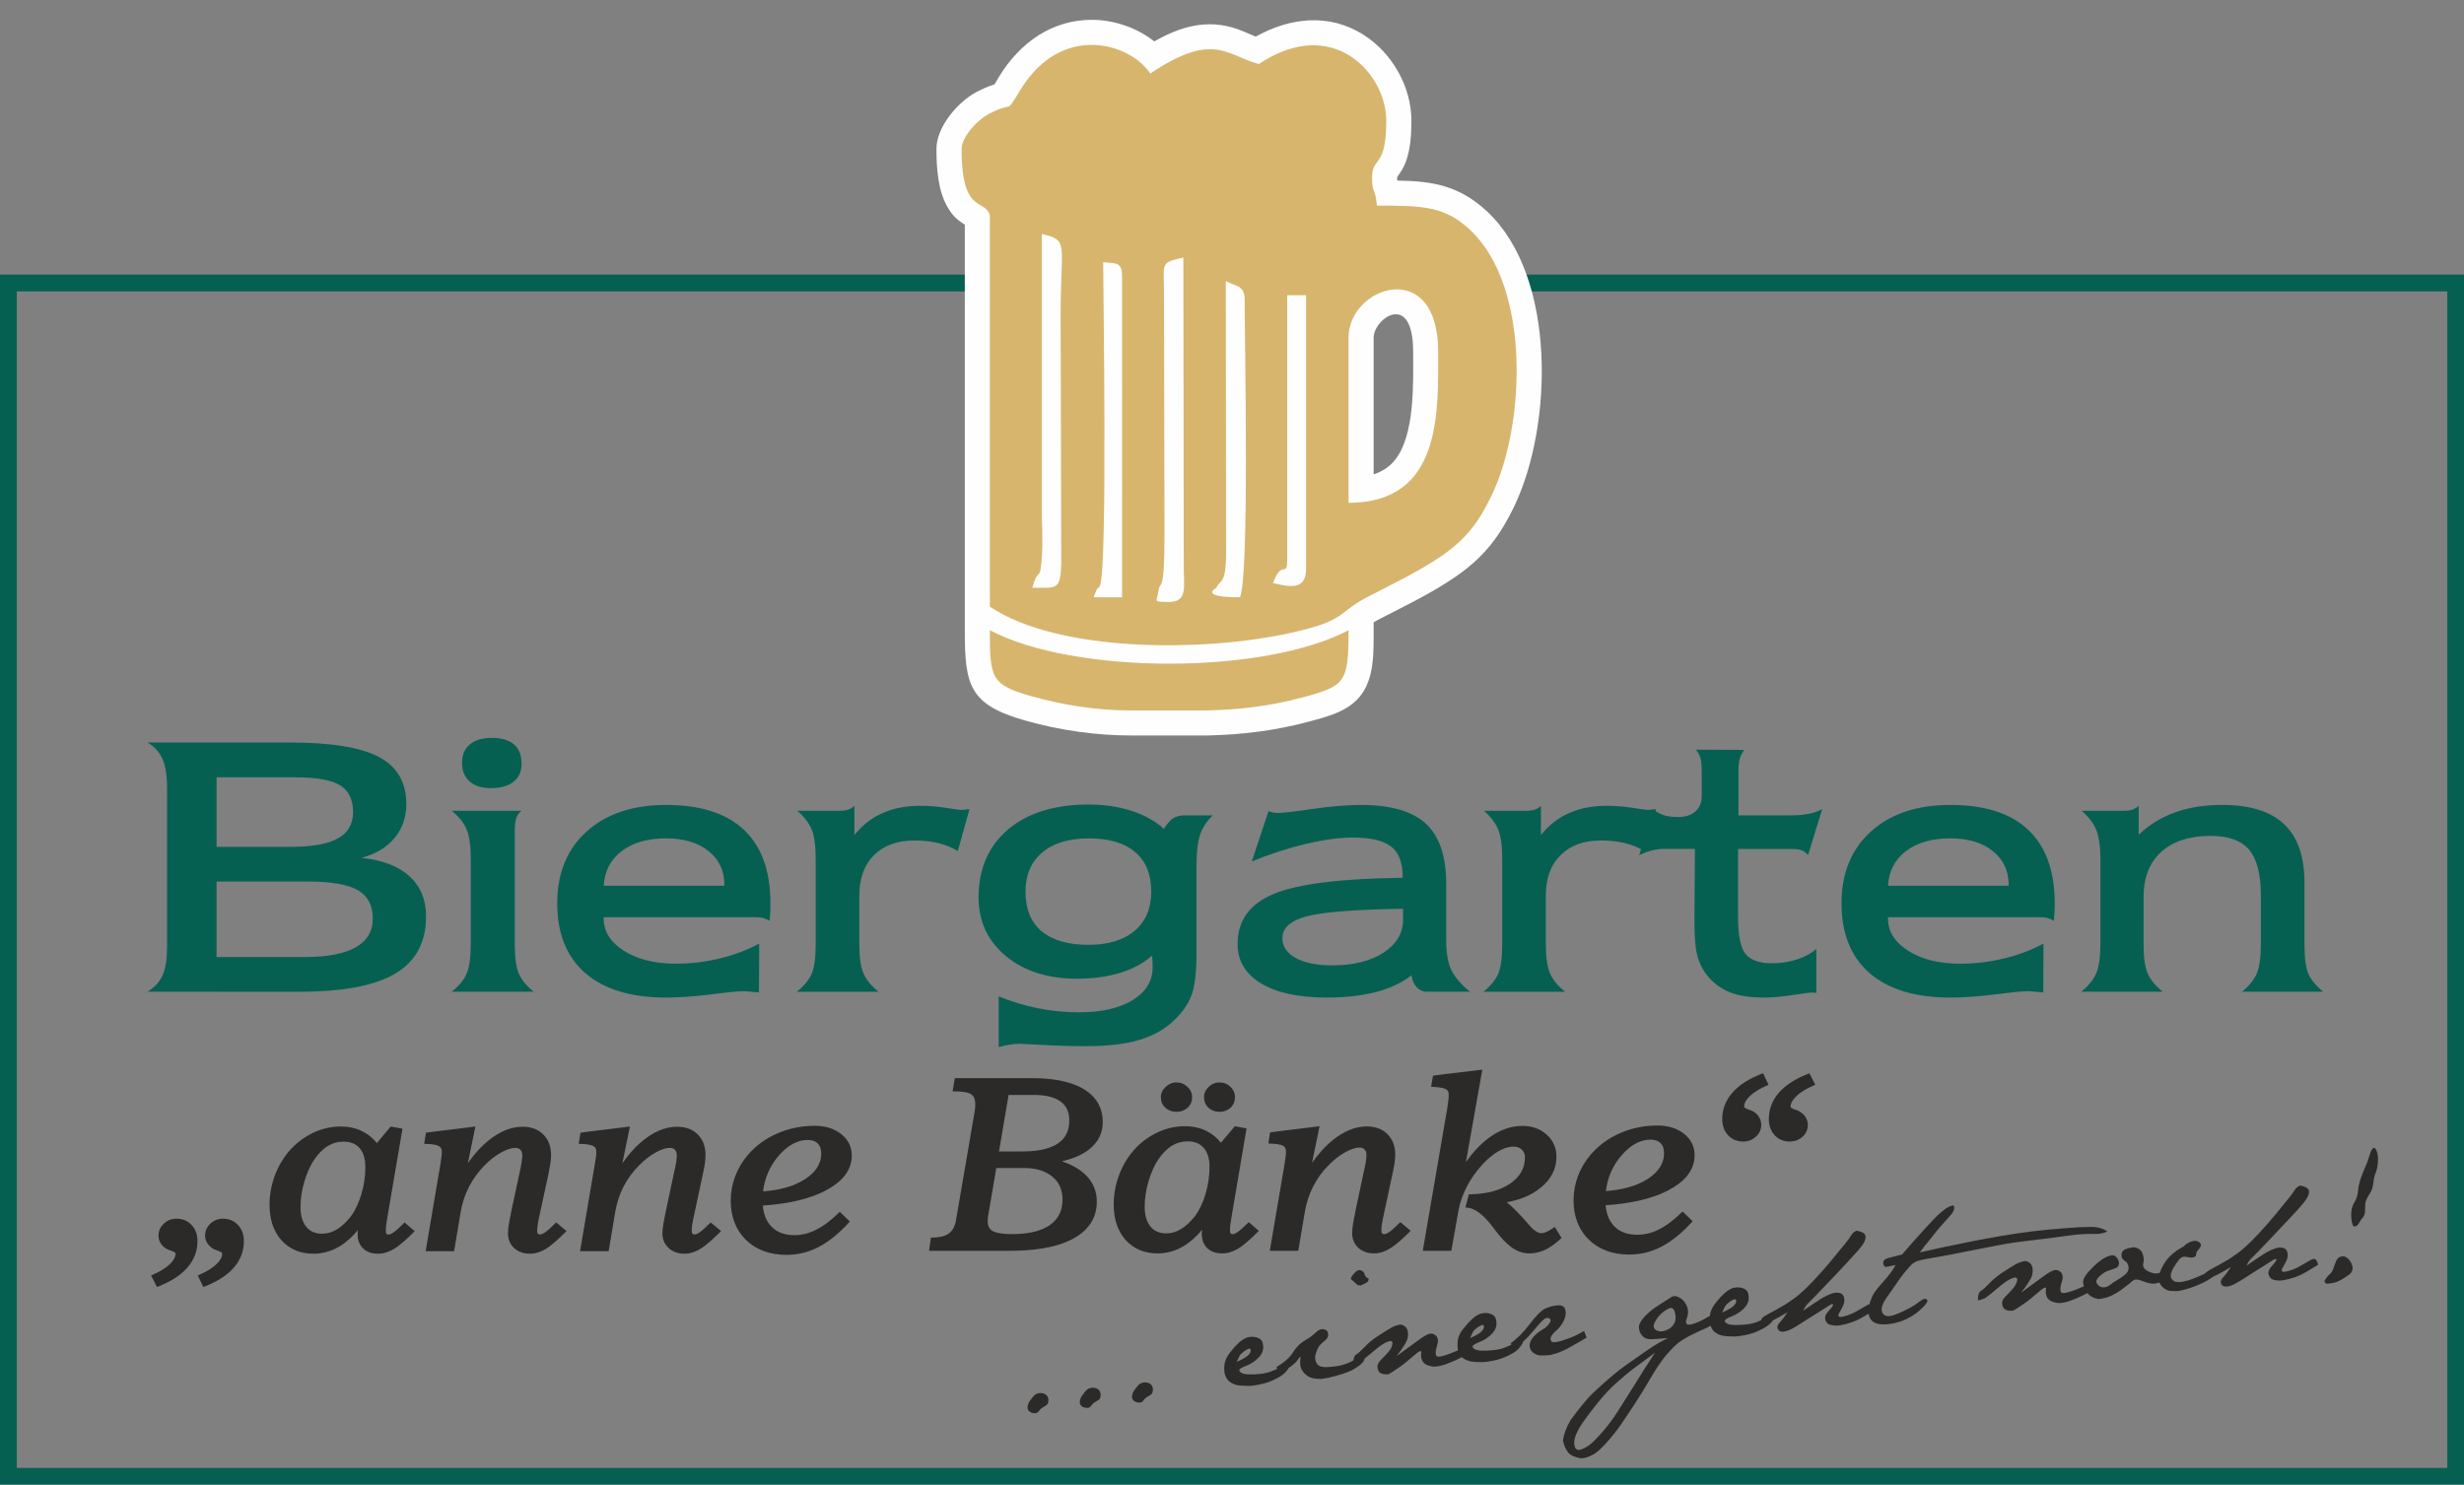 <?xml version="1.0" encoding="UTF-8" standalone="no"?>
<!-- Creator: CorelDRAW X7 -->

<svg
   xml:space="preserve"
   width="236.31mm"
   height="142.412mm"
   version="1.1"
   style="clip-rule:evenodd;fill-rule:evenodd;image-rendering:optimizeQuality;shape-rendering:geometricPrecision;text-rendering:geometricPrecision"
   viewBox="0 0 23631 14241.158"
   id="svg650"
   sodipodi:docname="Biergarten anne Bänke Logo.svg"
   inkscape:export-filename="Q:\Homepage\anne_baenke\logo.png"
   inkscape:export-xdpi="300"
   inkscape:export-ydpi="300"
   inkscape:version="1.1 (c68e22c387, 2021-05-23)"
   xmlns:inkscape="http://www.inkscape.org/namespaces/inkscape"
   xmlns:sodipodi="http://sodipodi.sourceforge.net/DTD/sodipodi-0.dtd"
   xmlns:xlink="http://www.w3.org/1999/xlink"
   xmlns="http://www.w3.org/2000/svg"
   xmlns:svg="http://www.w3.org/2000/svg"><rect x="0" y="0" width="23631" height="14241.158" fill="#808080" stroke="none"/><sodipodi:namedview
   id="namedview652"
   pagecolor="#ffffff"
   bordercolor="#666666"
   borderopacity="1.0"
   inkscape:pageshadow="2"
   inkscape:pageopacity="0.0"
   inkscape:pagecheckerboard="0"
   inkscape:document-units="mm"
   showgrid="false"
   height="209mm"
   fit-margin-top="0"
   fit-margin-left="0"
   fit-margin-right="0"
   fit-margin-bottom="0"
   inkscape:zoom="0.50511364"
   inkscape:cx="-44.544432"
   inkscape:cy="52.463442"
   inkscape:window-width="1920"
   inkscape:window-height="1017"
   inkscape:window-x="-8"
   inkscape:window-y="-8"
   inkscape:window-maximized="1"
   inkscape:current-layer="_803896880" />
 <defs
   id="defs159">
  <style
   type="text/css"
   id="style2">
   <![CDATA[
    .fil16 {fill:none}
    .fil9 {fill:#014F46}
    .fil6 {fill:#1C1B17}
    .fil2 {fill:#2B2A29}
    .fil13 {fill:#898989}
    .fil14 {fill:#B8B3AD}
    .fil5 {fill:#C5C6C6}
    .fil3 {fill:#D7B56D}
    .fil0 {fill:#FEFEFE}
    .fil10 {fill:#014F46;fill-rule:nonzero}
    .fil1 {fill:#066051;fill-rule:nonzero}
    .fil8 {fill:#1C1B17;fill-rule:nonzero}
    .fil4 {fill:#2B2A29;fill-rule:nonzero}
    .fil21 {fill:#B8B3AD;fill-rule:nonzero}
    .fil11 {fill:#C5C6C6;fill-rule:nonzero}
    .fil12 {fill:#D5B22B;fill-rule:nonzero}
    .fil7 {fill:#DC373C;fill-rule:nonzero}
    .fil17 {fill:#FEFEFE;fill-rule:nonzero}
    .fil22 {fill:url(#id0)}
    .fil19 {fill:url(#id1)}
    .fil20 {fill:url(#id2)}
    .fil25 {fill:url(#id3)}
    .fil15 {fill:url(#id4)}
    .fil18 {fill:url(#id5)}
    .fil24 {fill:url(#id6)}
    .fil28 {fill:url(#id7)}
    .fil23 {fill:url(#id8)}
    .fil27 {fill:url(#id9)}
    .fil26 {fill:url(#id10)}
   ]]>
  </style>
  <linearGradient
   id="id0"
   gradientUnits="userSpaceOnUse"
   x1="21331"
   y1="7767"
   x2="22469"
   y2="7767">
   <stop
   offset="0"
   style="stop-opacity:1; stop-color:#B9BBBD"
   id="stop4" />
   <stop
   offset="0.231"
   style="stop-opacity:1; stop-color:#9FA1A4"
   id="stop6" />
   <stop
   offset="0.322"
   style="stop-opacity:1; stop-color:#B9BBBD"
   id="stop8" />
   <stop
   offset="0.412"
   style="stop-opacity:1; stop-color:#E2E3E4"
   id="stop10" />
   <stop
   offset="0.522"
   style="stop-opacity:1; stop-color:#9FA1A4"
   id="stop12" />
   <stop
   offset="0.722"
   style="stop-opacity:1; stop-color:#A9ABAE"
   id="stop14" />
   <stop
   offset="0.91"
   style="stop-opacity:1; stop-color:#DCDDDF"
   id="stop16" />
   <stop
   offset="1"
   style="stop-opacity:1; stop-color:#ABADB0"
   id="stop18" />
  </linearGradient>
  <linearGradient
   id="id1"
   gradientUnits="userSpaceOnUse"
   x1="21623"
   y1="7752"
   x2="22187"
   y2="7752">
   <stop
   offset="0"
   style="stop-opacity:1; stop-color:#E5CE92"
   id="stop21" />
   <stop
   offset="0.059"
   style="stop-opacity:1; stop-color:#B59B5E"
   id="stop23" />
   <stop
   offset="0.102"
   style="stop-opacity:1; stop-color:#CBB275"
   id="stop25" />
   <stop
   offset="0.149"
   style="stop-opacity:1; stop-color:#E5CE92"
   id="stop27" />
   <stop
   offset="0.169"
   style="stop-opacity:1; stop-color:#F1E3B4"
   id="stop29" />
   <stop
   offset="0.2"
   style="stop-opacity:1; stop-color:#FFFAD7"
   id="stop31" />
   <stop
   offset="0.251"
   style="stop-opacity:1; stop-color:#F1E3B4"
   id="stop33" />
   <stop
   offset="0.29"
   style="stop-opacity:1; stop-color:#E5CE92"
   id="stop35" />
   <stop
   offset="0.302"
   style="stop-opacity:1; stop-color:#F3DA9F"
   id="stop37" />
   <stop
   offset="0.349"
   style="stop-opacity:1; stop-color:#FFE5AC"
   id="stop39" />
   <stop
   offset="0.4"
   style="stop-opacity:1; stop-color:#B59B5E"
   id="stop41" />
   <stop
   offset="0.49"
   style="stop-opacity:1; stop-color:#D6BC82"
   id="stop43" />
   <stop
   offset="0.6"
   style="stop-opacity:1; stop-color:#FFE6AC"
   id="stop45" />
   <stop
   offset="0.749"
   style="stop-opacity:1; stop-color:#B59B5E"
   id="stop47" />
   <stop
   offset="0.8"
   style="stop-opacity:1; stop-color:#D6BC82"
   id="stop49" />
   <stop
   offset="0.851"
   style="stop-opacity:1; stop-color:#FFE6AC"
   id="stop51" />
   <stop
   offset="0.929"
   style="stop-opacity:1; stop-color:#B59B5E"
   id="stop53" />
   <stop
   offset="0.961"
   style="stop-opacity:1; stop-color:#D6BC82"
   id="stop55" />
   <stop
   offset="1"
   style="stop-opacity:1; stop-color:#FFE6AC"
   id="stop57" />
  </linearGradient>
  <linearGradient
   id="id2"
   gradientUnits="userSpaceOnUse"
   xlink:href="#id1"
   x1="21456.699"
   y1="7786.15"
   x2="22354.6"
   y2="7786.15">
  </linearGradient>
  <linearGradient
   id="id3"
   gradientUnits="userSpaceOnUse"
   x1="21762"
   y1="8138"
   x2="22045.5"
   y2="8138">
   <stop
   offset="0"
   style="stop-opacity:1; stop-color:#A6A7A7"
   id="stop61" />
   <stop
   offset="0.231"
   style="stop-opacity:1; stop-color:#999A99"
   id="stop63" />
   <stop
   offset="0.322"
   style="stop-opacity:1; stop-color:#A6A7A7"
   id="stop65" />
   <stop
   offset="0.412"
   style="stop-opacity:1; stop-color:#BABBBB"
   id="stop67" />
   <stop
   offset="0.522"
   style="stop-opacity:1; stop-color:#999A99"
   id="stop69" />
   <stop
   offset="0.722"
   style="stop-opacity:1; stop-color:#9D9E9E"
   id="stop71" />
   <stop
   offset="0.91"
   style="stop-opacity:1; stop-color:#B6B7B7"
   id="stop73" />
   <stop
   offset="1"
   style="stop-opacity:1; stop-color:#A0A0A0"
   id="stop75" />
  </linearGradient>
  <linearGradient
   id="id4"
   gradientUnits="userSpaceOnUse"
   x1="20518"
   y1="9122"
   x2="23285"
   y2="9122">
   <stop
   offset="0"
   style="stop-opacity:1; stop-color:#9FA1A4"
   id="stop78" />
   <stop
   offset="0.251"
   style="stop-opacity:1; stop-color:#D2D3D5"
   id="stop80" />
   <stop
   offset="0.29"
   style="stop-opacity:1; stop-color:#CECFD1"
   id="stop82" />
   <stop
   offset="0.349"
   style="stop-opacity:1; stop-color:#C7C9CB"
   id="stop84" />
   <stop
   offset="0.451"
   style="stop-opacity:1; stop-color:#B3B5B7"
   id="stop86" />
   <stop
   offset="0.569"
   style="stop-opacity:1; stop-color:#9FA1A4"
   id="stop88" />
   <stop
   offset="0.8"
   style="stop-opacity:1; stop-color:#DEDFE0"
   id="stop90" />
   <stop
   offset="0.871"
   style="stop-opacity:1; stop-color:#BDBFC1"
   id="stop92" />
   <stop
   offset="1"
   style="stop-opacity:1; stop-color:#9FA1A4"
   id="stop94" />
  </linearGradient>
  <linearGradient
   id="id5"
   gradientUnits="userSpaceOnUse"
   x1="21520"
   y1="7787"
   x2="22290"
   y2="7787">
   <stop
   offset="0"
   style="stop-opacity:1; stop-color:#9B2825"
   id="stop97" />
   <stop
   offset="0.4"
   style="stop-opacity:1; stop-color:#E31E24"
   id="stop99" />
   <stop
   offset="0.8"
   style="stop-opacity:1; stop-color:#BF2626"
   id="stop101" />
   <stop
   offset="1"
   style="stop-opacity:1; stop-color:#9B2825"
   id="stop103" />
  </linearGradient>
  <linearGradient
   id="id6"
   gradientUnits="userSpaceOnUse"
   x1="21331"
   y1="8138"
   x2="22469"
   y2="8138">
   <stop
   offset="0"
   style="stop-opacity:1; stop-color:#979898"
   id="stop106" />
   <stop
   offset="0.231"
   style="stop-opacity:1; stop-color:#848584"
   id="stop108" />
   <stop
   offset="0.322"
   style="stop-opacity:1; stop-color:#979898"
   id="stop110" />
   <stop
   offset="0.412"
   style="stop-opacity:1; stop-color:#B5B5B6"
   id="stop112" />
   <stop
   offset="0.522"
   style="stop-opacity:1; stop-color:#848584"
   id="stop114" />
   <stop
   offset="0.722"
   style="stop-opacity:1; stop-color:#8D8D8D"
   id="stop116" />
   <stop
   offset="0.91"
   style="stop-opacity:1; stop-color:#B0B0B1"
   id="stop118" />
   <stop
   offset="1"
   style="stop-opacity:1; stop-color:#8F908F"
   id="stop120" />
  </linearGradient>
  <linearGradient
   id="id7"
   gradientUnits="userSpaceOnUse"
   x1="21331"
   y1="7488"
   x2="22469"
   y2="7488">
   <stop
   offset="0"
   style="stop-opacity:1; stop-color:#797978"
   id="stop123" />
   <stop
   offset="0.231"
   style="stop-opacity:1; stop-color:#6B6B6B"
   id="stop125" />
   <stop
   offset="0.322"
   style="stop-opacity:1; stop-color:#797978"
   id="stop127" />
   <stop
   offset="0.412"
   style="stop-opacity:1; stop-color:#8F908F"
   id="stop129" />
   <stop
   offset="0.522"
   style="stop-opacity:1; stop-color:#6B6B6B"
   id="stop131" />
   <stop
   offset="0.722"
   style="stop-opacity:1; stop-color:#70706F"
   id="stop133" />
   <stop
   offset="0.91"
   style="stop-opacity:1; stop-color:#8B8B8B"
   id="stop135" />
   <stop
   offset="1"
   style="stop-opacity:1; stop-color:#727271"
   id="stop137" />
  </linearGradient>
  <linearGradient
   id="id8"
   gradientUnits="userSpaceOnUse"
   x1="21331"
   y1="8138"
   x2="22469"
   y2="8138">
   <stop
   offset="0"
   style="stop-opacity:1; stop-color:#D6D6D6"
   id="stop140" />
   <stop
   offset="0.231"
   style="stop-opacity:1; stop-color:#C4C5C5"
   id="stop142" />
   <stop
   offset="0.322"
   style="stop-opacity:1; stop-color:#D6D6D6"
   id="stop144" />
   <stop
   offset="0.412"
   style="stop-opacity:1; stop-color:#EEEEEE"
   id="stop146" />
   <stop
   offset="0.522"
   style="stop-opacity:1; stop-color:#C4C5C5"
   id="stop148" />
   <stop
   offset="0.722"
   style="stop-opacity:1; stop-color:#CACBCB"
   id="stop150" />
   <stop
   offset="0.91"
   style="stop-opacity:1; stop-color:#EAEAEA"
   id="stop152" />
   <stop
   offset="1"
   style="stop-opacity:1; stop-color:#CCCCCC"
   id="stop154" />
  </linearGradient>
  <linearGradient
   id="id9"
   gradientUnits="userSpaceOnUse"
   xlink:href="#id6"
   x1="21331"
   y1="7382"
   x2="22469"
   y2="7382">
  </linearGradient>
  <linearGradient
   id="id10"
   gradientUnits="userSpaceOnUse"
   xlink:href="#id6"
   x1="21331"
   y1="7488"
   x2="22469"
   y2="7488">
  </linearGradient>
 </defs>
 <g
   id="Ebene_x0020_1"
   inkscape:label="Ebene 1"
   inkscape:groupmode="layer"
   transform="translate(-3034,-3179.842)">
  <g
   id="_803896880">
   
   <path
   class="fil1"
   d="M 3115,5814 H 26665 V 17421 H 3034 V 5814 Z m 23390,161 H 3195 v 11286 h 23310 z"
   id="path164" />
   <path
   class="fil1"
   d="m 5111,11636 v 724 h 843 c 218,0 382,-31 491,-93 109,-61 164,-153 164,-276 0,-126 -47,-216 -143,-272 -96,-55 -254,-83 -475,-83 z m 0,-1000 v 667 h 719 c 201,0 350,-28 446,-82 96,-54 144,-138 144,-252 0,-119 -41,-204 -124,-256 -83,-51 -228,-77 -435,-77 z m -663,-334 h 1359 c 401,0 689,46 863,140 174,93 261,243 261,451 0,126 -38,235 -113,325 -75,91 -181,154 -317,191 201,20 353,79 460,176 106,97 159,225 159,385 0,249 -98,432 -294,548 -195,117 -503,175 -923,175 H 4448 c 67,-40 115,-92 145,-157 29,-65 43,-156 43,-272 v -1530 c 0,-115 -14,-207 -44,-274 -30,-67 -78,-120 -144,-158 z m 2917,655 h 671 c -22,17 -39,39 -49,65 -10,26 -16,70 -16,133 v 1075 c 0,139 14,237 41,294 26,58 73,114 140,169 h -787 c 69,-54 118,-111 144,-173 27,-63 40,-159 40,-290 v -810 c 0,-125 -13,-220 -40,-284 -26,-64 -75,-124 -144,-179 z m 387,-699 c 93,0 164,21 212,63 48,42 72,104 72,186 0,75 -26,132 -77,172 -51,41 -124,61 -219,61 -87,0 -154,-21 -203,-65 -48,-43 -72,-102 -72,-176 0,-77 25,-136 74,-178 50,-42 121,-63 213,-63 z m 1072,1418 h 1157 v -8 c 0,-135 -50,-243 -151,-324 -101,-81 -237,-122 -408,-122 -178,0 -320,41 -427,123 -106,81 -163,192 -171,331 z m 1489,1024 c -33,-4 -61,-6 -86,-8 -25,-2 -48,-4 -69,-4 -42,0 -145,10 -308,31 -164,20 -306,30 -428,30 -335,0 -593,-78 -774,-234 -180,-157 -270,-380 -270,-670 0,-289 94,-519 282,-689 189,-170 443,-255 762,-255 330,0 579,80 748,240 169,160 253,395 253,705 0,21 0,43 -1,65 0,22 -3,56 -7,102 -18,-12 -38,-20 -61,-27 -22,-6 -50,-8 -84,-8 h -28 -1418 v 14 c 0,124 65,226 195,309 130,82 296,123 499,123 140,0 280,-17 418,-50 138,-33 264,-81 379,-143 z m 962,-470 c 0,130 13,225 41,288 27,62 75,120 144,175 h -784 c 69,-55 115,-113 142,-171 26,-60 39,-157 39,-292 v -807 c 0,-129 -13,-225 -39,-288 -27,-62 -72,-122 -138,-178 h 411 c 31,0 57,-4 79,-11 22,-8 41,-20 58,-37 v 281 c 77,-96 168,-167 273,-212 104,-46 225,-69 364,-69 76,0 157,7 242,20 86,13 134,20 144,20 12,0 34,-2 67,-6 6,-1 11,-2 14,-2 l -112,402 c -58,-34 -120,-60 -188,-76 -67,-16 -142,-25 -226,-25 -166,0 -296,47 -390,141 -94,93 -141,223 -141,390 z m 2806,117 c -75,69 -175,124 -299,163 -126,39 -265,58 -418,58 -280,0 -508,-72 -683,-217 -175,-146 -262,-333 -262,-563 0,-275 95,-492 283,-652 189,-159 447,-239 773,-239 150,0 287,20 412,61 125,41 228,98 309,172 32,-49 61,-82 89,-101 28,-18 67,-28 118,-28 h 263 c -58,54 -98,116 -122,184 -23,69 -35,169 -35,300 v 842 c 0,185 -17,320 -50,405 -33,85 -89,165 -168,238 -89,85 -200,147 -333,186 -134,40 -302,59 -507,59 -141,0 -282,-4 -423,-12 -141,-7 -213,-11 -216,-11 -29,0 -59,3 -91,8 -32,5 -69,13 -109,23 v -486 c 127,52 253,90 380,115 127,25 257,38 392,38 217,0 389,-40 515,-118 126,-79 189,-183 189,-313 0,-25 0,-45 -1,-62 -1,-16 -3,-33 -6,-50 z m -609,-104 c 190,0 338,-45 444,-135 106,-90 159,-215 159,-375 0,-165 -51,-292 -154,-379 -101,-88 -250,-132 -445,-132 -191,0 -340,45 -447,136 -106,89 -160,215 -160,375 0,166 52,293 154,379 104,87 253,131 449,131 z m 3018,-346 c -458,7 -764,31 -922,72 -157,42 -235,111 -235,210 0,79 42,143 127,190 85,47 202,71 350,71 204,0 368,-41 493,-122 124,-81 187,-187 187,-316 z m 80,639 c -90,71 -204,124 -340,160 -137,35 -293,53 -470,53 -271,0 -482,-45 -632,-136 -150,-91 -225,-217 -225,-377 0,-225 115,-386 348,-482 232,-96 643,-147 1235,-154 v -12 c 0,-134 -37,-230 -110,-287 -73,-58 -196,-87 -367,-87 -128,0 -278,20 -449,61 -172,40 -345,97 -521,168 l 161,-483 c 11,5 25,9 40,13 15,3 31,5 48,5 47,0 160,-13 338,-39 177,-25 331,-38 459,-38 286,0 493,60 623,179 131,120 196,314 196,581 v 545 c 0,119 17,213 51,283 35,69 94,137 178,204 h -418 c -35,0 -66,-14 -93,-42 -26,-28 -44,-66 -52,-115 z m 1289,-306 c 0,130 14,225 41,288 28,62 75,120 144,175 h -783 c 68,-55 115,-113 141,-171 26,-60 39,-157 39,-292 v -807 c 0,-129 -13,-225 -39,-288 -26,-62 -72,-122 -137,-178 h 410 c 32,0 58,-4 79,-11 22,-8 41,-20 58,-37 v 281 c 77,-96 168,-167 273,-212 104,-46 226,-69 364,-69 76,0 157,7 243,20 85,13 133,20 144,20 12,0 34,-2 66,-6 7,-1 11,-2 14,-2 l -112,402 c -57,-34 -120,-60 -187,-76 -67,-16 -143,-25 -227,-25 -166,0 -296,47 -389,141 -95,93 -142,223 -142,390 z m 1430,-907 h -303 c -34,0 -70,5 -110,15 -39,10 -79,25 -121,45 l 131,-442 c 31,26 65,45 104,58 38,12 84,18 138,18 71,0 126,-18 166,-54 40,-35 60,-84 60,-146 v -237 c 0,-61 -5,-105 -13,-132 -8,-27 -23,-53 -44,-77 l 466,2 c -20,26 -34,53 -43,82 -8,29 -13,69 -13,121 v 32 393 h 499 c 63,0 120,-4 171,-14 50,-10 95,-25 133,-46 l -136,442 c -18,-23 -39,-39 -62,-47 -23,-9 -62,-13 -118,-13 h -491 v 654 c 0,178 24,296 72,354 49,59 133,89 253,89 83,0 162,-12 237,-36 75,-24 138,-58 189,-101 v 421 c -12,0 -25,-1 -39,-3 -3,0 -4,0 -6,0 -20,0 -81,8 -184,24 -104,16 -196,24 -277,24 -120,0 -221,-14 -302,-43 -81,-28 -150,-73 -208,-133 -55,-59 -94,-125 -118,-199 -23,-73 -35,-179 -35,-317 v -115 z m 1852,353 h 1157 v -8 c 0,-135 -50,-243 -152,-324 -100,-81 -236,-122 -407,-122 -178,0 -320,41 -427,123 -106,81 -163,192 -171,331 z m 1489,1024 c -33,-4 -62,-6 -86,-8 -25,-2 -48,-4 -69,-4 -42,0 -145,10 -308,31 -164,20 -306,30 -428,30 -335,0 -593,-78 -774,-234 -180,-157 -270,-380 -270,-670 0,-289 94,-519 282,-689 188,-170 443,-255 762,-255 330,0 579,80 748,240 168,160 253,395 253,705 0,21 0,43 -1,65 -1,22 -3,56 -7,102 -18,-12 -38,-20 -61,-27 -22,-6 -50,-8 -85,-8 h -27 -1418 v 14 c 0,124 65,226 195,309 130,82 296,123 499,123 140,0 279,-17 417,-50 138,-33 265,-81 380,-143 z m 962,-470 c 0,135 13,232 41,292 27,59 75,116 143,171 h -782 c 69,-56 117,-115 144,-177 26,-61 40,-156 40,-286 v -806 c 0,-125 -14,-219 -40,-283 -26,-65 -73,-126 -141,-184 h 411 c 31,0 57,-4 79,-11 22,-8 40,-20 58,-37 v 277 c 104,-97 222,-169 353,-215 132,-47 281,-70 448,-70 266,0 464,62 594,185 130,123 195,308 195,558 v 586 c 0,139 13,237 40,296 27,57 73,113 140,167 h -779 c 67,-55 114,-113 141,-173 26,-60 40,-156 40,-290 v -457 c 0,-206 -38,-354 -113,-442 -75,-89 -198,-133 -369,-133 -203,0 -361,52 -474,154 -113,103 -169,247 -169,433 z"
   id="path166" />
   <path
   class="fil2"
   d="m 18435,14605 c 140,-10 284,-41 401,-116 93,-60 157,-139 157,-247 0,-35 -7,-71 -34,-97 -25,-25 -60,-33 -96,-33 -115,0 -207,70 -276,149 -88,100 -136,217 -152,344 z m -4216,406 c 51,0 97,-15 139,-40 54,-32 99,-78 136,-125 47,-64 79,-137 101,-212 26,-85 39,-173 39,-262 0,-63 -12,-133 -57,-183 -40,-45 -94,-61 -156,-61 -53,0 -101,14 -146,41 -53,32 -96,80 -130,130 -44,64 -74,138 -96,212 -23,79 -37,161 -37,243 0,66 12,138 56,192 38,46 90,65 151,65 z m -1630,-627 -76,446 c -3,11 -4,22 -5,34 -1,9 -2,19 -2,29 0,38 11,74 47,95 46,26 134,30 186,30 122,0 264,-17 364,-87 87,-61 121,-146 121,-246 0,-86 -28,-162 -98,-219 -75,-62 -172,-82 -270,-82 z m 26,-159 h 221 c 112,0 249,-13 343,-76 80,-54 110,-131 110,-221 0,-71 -21,-137 -83,-182 -70,-51 -171,-63 -257,-63 h -242 z m 7807,-630 c -58,25 -118,58 -162,102 -27,26 -54,61 -54,98 0,12 24,21 33,25 14,4 29,10 44,16 27,14 49,32 65,56 16,24 24,50 24,79 0,44 -17,82 -50,112 -34,31 -76,47 -123,47 -58,0 -108,-20 -146,-62 -40,-43 -55,-98 -55,-154 0,-94 32,-178 96,-252 71,-81 170,-138 272,-178 l 21,-9 56,110 z m -448,0 c -56,25 -117,58 -160,101 -28,27 -53,61 -53,99 0,12 24,21 33,25 15,5 29,10 45,16 26,14 48,32 63,56 16,24 23,51 23,79 0,44 -17,82 -51,112 -34,31 -75,47 -122,47 -58,0 -108,-20 -146,-62 -40,-43 -55,-98 -55,-154 0,-94 33,-178 96,-251 71,-82 171,-139 275,-180 l 21,-8 52,111 z m -1541,1146 c 6,75 29,149 85,204 57,58 134,79 217,79 73,0 141,-17 205,-49 79,-39 152,-98 214,-158 l 17,-16 96,93 -14,16 c -81,88 -177,172 -286,229 -95,49 -197,75 -306,75 -150,0 -284,-41 -389,-143 -106,-104 -147,-236 -147,-377 0,-79 14,-157 42,-232 28,-75 69,-144 122,-206 77,-90 172,-159 283,-207 113,-49 233,-73 358,-73 93,0 182,22 254,79 68,54 102,123 102,206 0,152 -105,257 -240,330 -179,98 -407,136 -613,150 z m -1340,-414 c 61,-86 133,-168 218,-231 94,-70 202,-116 324,-116 89,0 169,26 233,84 64,57 93,130 93,212 0,119 -53,216 -148,294 -93,78 -208,121 -329,142 71,56 145,139 197,198 l 27,31 c 17,19 37,39 60,52 14,9 31,16 49,16 14,0 29,-5 43,-10 22,-9 45,-23 64,-36 l 21,-14 65,106 -13,12 c -43,39 -93,78 -147,103 -47,21 -96,33 -148,33 -60,0 -113,-19 -161,-51 -60,-41 -114,-102 -157,-158 -11,-15 -22,-29 -33,-43 -51,-69 -142,-173 -237,-186 l -26,-3 33,-126 h 18 c 133,-3 272,-29 381,-105 90,-63 139,-144 139,-249 0,-28 -8,-55 -30,-75 -22,-21 -50,-28 -81,-28 -51,0 -99,19 -142,43 -58,33 -110,80 -155,128 -60,66 -111,137 -151,215 -37,73 -65,149 -79,229 l -68,384 h -274 l 238,-1385 c 3,-22 6,-43 8,-64 2,-16 3,-32 3,-48 0,-21 -5,-41 -26,-53 -27,-16 -85,-20 -117,-22 l -26,-1 18,-107 17,-2 c 72,-10 144,-19 217,-27 69,-8 138,-16 207,-25 l 32,-4 z m -1476,8 c 58,-84 127,-162 208,-226 90,-70 196,-124 316,-124 77,0 146,21 199,74 55,54 75,124 75,197 0,30 -4,61 -8,90 -7,42 -16,84 -25,125 l -86,402 c -4,20 -8,41 -11,61 -1,16 -3,31 -3,47 0,7 1,24 7,31 5,5 16,6 22,6 15,0 33,-11 44,-18 32,-22 66,-55 93,-82 l 16,-15 99,83 -16,16 c -54,53 -123,120 -190,158 -43,26 -92,43 -144,43 -58,0 -111,-16 -152,-54 -42,-39 -59,-87 -59,-141 0,-57 14,-125 26,-180 1,-7 2,-13 3,-21 l 79,-372 c 9,-35 16,-70 22,-105 3,-22 7,-47 7,-69 0,-20 -4,-41 -18,-55 -13,-14 -31,-18 -50,-18 -45,0 -97,23 -135,44 -60,33 -113,77 -160,125 -61,60 -110,129 -148,204 -40,77 -66,159 -80,243 l -63,374 h -273 l 143,-842 c 3,-21 6,-43 9,-65 1,-15 3,-31 3,-47 0,-21 -6,-41 -26,-52 -28,-17 -84,-21 -117,-22 l -26,-1 17,-107 17,-2 c 72,-10 144,-19 216,-27 70,-9 139,-17 208,-26 l 33,-4 z m -1450,-631 c 0,-38 17,-71 46,-98 28,-27 63,-43 104,-43 41,0 76,14 105,42 29,27 45,60 45,99 0,39 -13,73 -43,101 -29,27 -66,40 -107,40 -41,0 -78,-13 -107,-40 -30,-28 -43,-62 -43,-101 z m 414,0 c 0,-38 16,-71 44,-98 29,-27 63,-43 104,-43 41,0 77,14 105,42 29,27 44,61 44,99 0,39 -13,73 -42,101 -29,27 -66,40 -107,40 -41,0 -77,-13 -106,-40 -29,-28 -42,-62 -42,-101 z m -20,1273 c -48,59 -104,112 -169,152 -78,48 -163,74 -256,74 -123,0 -228,-41 -307,-129 -85,-96 -114,-217 -114,-340 0,-93 16,-185 48,-273 31,-87 76,-167 137,-239 62,-73 138,-133 227,-176 84,-41 175,-63 270,-63 75,0 147,14 212,48 54,27 99,65 134,111 l 134,-159 112,21 -145,856 c -4,24 -8,48 -11,72 -1,16 -3,33 -3,49 0,9 1,25 7,32 4,5 15,5 22,5 14,0 33,-12 43,-19 33,-23 64,-53 92,-80 l 16,-16 97,84 -17,16 c -53,53 -118,115 -183,155 -46,27 -96,45 -151,45 -54,0 -105,-14 -144,-50 -38,-37 -52,-85 -52,-136 0,-13 0,-26 1,-40 z m -1343,-658 c 84,29 164,70 226,129 73,71 109,158 109,257 0,157 -78,274 -222,354 -176,98 -416,119 -617,119 h -770 l 18,-126 20,-1 c 52,-1 111,-9 154,-41 40,-30 58,-77 66,-123 l 181,-1054 c 1,-8 2,-16 3,-24 1,-12 1,-26 1,-38 0,-34 -7,-73 -38,-94 -37,-24 -108,-28 -152,-28 h -27 l 21,-127 h 743 c 165,0 355,21 497,107 120,74 179,180 179,315 0,104 -43,191 -128,259 -74,59 -168,95 -264,116 z"
   id="path168" />
   <path
   class="fil2"
   d="m 10352,14608 c 140,-10 284,-41 401,-116 93,-60 157,-139 157,-247 0,-35 -7,-70 -34,-97 -25,-25 -60,-33 -96,-33 -115,0 -207,70 -276,149 -88,101 -136,217 -152,344 z m -4229,406 c 51,0 97,-15 140,-40 53,-32 98,-78 135,-125 47,-64 79,-137 101,-212 26,-85 39,-173 39,-261 0,-64 -12,-133 -56,-184 -40,-45 -95,-61 -157,-61 -53,0 -101,14 -146,41 -53,32 -96,80 -130,130 -44,64 -74,138 -96,212 -23,79 -37,161 -37,243 0,66 12,138 56,192 38,46 90,65 151,65 z m 4227,-270 c 6,75 29,149 85,204 57,58 134,80 217,80 73,0 141,-18 205,-50 79,-38 152,-98 214,-158 l 17,-16 96,93 -14,16 c -81,88 -177,172 -286,229 -95,49 -197,75 -306,75 -150,0 -284,-41 -389,-143 -106,-104 -147,-236 -147,-377 0,-79 14,-157 42,-232 28,-75 69,-144 122,-206 77,-90 172,-159 283,-207 113,-49 233,-73 358,-73 94,0 182,22 254,79 68,54 102,123 102,206 0,152 -105,257 -240,330 -179,98 -407,136 -613,150 z m -1347,-406 c 58,-84 127,-162 208,-226 90,-70 196,-124 316,-124 77,0 146,21 199,74 55,54 74,124 74,197 0,30 -3,61 -7,90 -7,42 -16,84 -25,125 l -86,402 c -4,20 -8,41 -11,61 -1,16 -3,31 -3,47 0,7 1,25 7,31 4,5 16,6 22,6 15,0 33,-11 44,-18 32,-22 65,-55 93,-82 l 16,-15 99,83 -16,16 c -54,53 -123,120 -190,159 -43,25 -92,42 -144,42 -58,0 -111,-16 -152,-54 -42,-39 -60,-87 -60,-141 0,-57 15,-125 26,-180 2,-7 3,-13 4,-20 l 79,-373 c 9,-35 16,-70 22,-105 3,-22 7,-47 7,-69 0,-20 -4,-41 -18,-55 -13,-14 -31,-18 -50,-18 -46,0 -97,23 -135,44 -60,33 -113,77 -160,125 -61,61 -110,129 -149,204 -39,77 -65,159 -79,243 l -63,375 h -274 l 143,-843 c 4,-21 7,-43 10,-65 1,-15 3,-31 3,-47 0,-21 -6,-40 -26,-52 -28,-17 -84,-21 -117,-22 l -26,-1 17,-107 17,-2 c 72,-10 144,-19 216,-27 69,-9 139,-17 208,-26 l 33,-4 z m -1482,0 c 58,-84 127,-162 208,-226 90,-70 197,-124 316,-124 77,0 146,21 199,74 55,54 75,124 75,197 0,30 -3,61 -8,90 -7,42 -16,84 -24,125 l -87,402 c -4,20 -8,41 -10,61 -2,16 -4,31 -4,47 0,7 1,25 7,31 5,5 16,6 22,6 15,0 33,-11 44,-18 32,-22 66,-55 93,-82 l 16,-15 100,83 -17,16 c -54,53 -123,120 -189,159 -44,25 -93,42 -145,42 -58,0 -111,-16 -152,-54 -42,-39 -59,-87 -59,-141 0,-57 14,-125 26,-180 1,-7 2,-13 3,-20 l 80,-373 c 8,-35 15,-70 21,-105 3,-22 7,-47 7,-69 0,-20 -3,-41 -18,-55 -13,-14 -31,-18 -50,-18 -45,0 -97,23 -135,44 -60,33 -113,77 -160,125 -60,61 -110,129 -148,204 -40,77 -66,159 -80,243 l -63,375 h -273 l 143,-843 c 3,-21 6,-43 9,-65 2,-15 3,-31 3,-47 0,-21 -6,-40 -26,-52 -28,-17 -84,-21 -117,-22 l -26,-1 17,-107 17,-2 c 72,-10 144,-19 216,-27 70,-9 139,-17 209,-26 l 32,-4 z m -1056,643 c -48,58 -104,111 -169,151 -78,48 -163,74 -256,74 -123,0 -227,-41 -307,-129 -85,-96 -114,-217 -114,-340 0,-93 16,-184 48,-273 31,-87 77,-167 137,-239 63,-73 138,-132 227,-176 84,-41 175,-63 271,-63 74,0 146,14 211,48 54,27 99,65 135,111 l 133,-159 113,21 -146,856 c -4,24 -8,48 -10,72 -2,16 -4,33 -4,49 0,9 1,25 7,32 5,5 16,6 22,6 14,0 33,-13 44,-20 32,-22 64,-53 91,-80 l 16,-16 97,84 -16,16 c -53,53 -119,115 -184,155 -46,27 -96,45 -151,45 -54,0 -105,-13 -143,-50 -39,-37 -53,-85 -53,-136 0,-13 1,-26 1,-39 z m -1961,424 c 57,-25 117,-58 161,-101 27,-27 53,-61 53,-99 0,-12 -26,-21 -35,-25 -13,-5 -27,-10 -43,-16 -26,-13 -47,-31 -63,-55 -16,-24 -23,-50 -23,-77 0,-45 17,-83 51,-114 33,-32 74,-48 122,-48 58,0 108,20 146,62 40,43 55,97 55,153 0,95 -32,179 -96,253 -70,81 -169,138 -272,179 l -20,8 -57,-110 z m 448,0 c 57,-25 116,-58 160,-101 28,-27 53,-61 53,-99 0,-12 -25,-21 -34,-25 -13,-5 -27,-10 -40,-15 l -2,-1 h -1 c -25,-13 -47,-32 -63,-55 -16,-23 -24,-50 -24,-77 0,-44 17,-82 50,-114 33,-31 73,-48 120,-48 59,0 109,20 147,62 40,43 55,97 55,153 0,95 -32,179 -95,253 -71,81 -170,138 -272,179 l -22,8 -53,-110 z"
   id="path170" />
   <path
   class="fil0"
   d="m 16208,9149 v 76 c 0,210 8,467 -133,637 -120,145 -314,193 -488,240 -324,87 -639,125 -973,133 h -7 -722 c -343,0 -687,-50 -1017,-143 -539,-152 -581,-338 -581,-867 V 5335 c -65,-43 -107,-71 -160,-159 -98,-161 -112,-384 -112,-567 0,-212 202,-449 383,-546 62,-32 114,-56 174,-74 15,-25 29,-51 43,-73 199,-327 513,-553 907,-546 204,4 419,77 582,207 248,-141 507,-221 801,-117 58,21 115,48 172,71 326,-182 703,-229 1036,-16 273,174 457,497 457,822 0,128 -8,272 -53,393 -24,66 -49,97 -83,148 0,1 0,2 0,2 0,10 0,21 0,32 329,5 592,42 866,300 664,625 626,2050 258,2821 -144,300 -299,499 -576,687 -228,155 -480,275 -724,401 -18,9 -35,19 -50,28 z m 0,-1419 c 79,-26 151,-70 208,-142 189,-242 171,-738 171,-1033 0,-592 -379,-319 -379,-136 z"
   id="path172" />
   <g
   id="g178">
    <path
   class="fil3"
   d="m 14383,5650 4,2991 c 1,169 35,313 -140,313 -170,0 -114,-5 -103,-105 12,-111 60,63 58,-574 l -5,-2313 c -1,-264 -34,-261 186,-312 z m -769,45 c 127,11 181,-1 181,136 v 3078 h -272 c 60,-166 35,-40 62,-119 71,-201 29,-2862 29,-3095 z m 1312,3214 c -407,0 -227,-90 -227,-90 31,-82 96,-13 94,-360 l -3,-2583 c 100,53 181,40 181,181 0,396 47,2645 -45,2852 z m -1991,-91 c 58,-219 75,-30 92,-315 9,-134 -2,-315 -2,-454 V 5424 c 264,61 181,84 181,769 l 6,2404 c -11,243 -40,221 -277,221 z m 2308,-45 c 86,-239 136,-37 136,-227 V 6012 h 181 v 2625 c 0,215 -174,169 -317,136 z m 724,-770 V 6419 c 0,-495 860,-783 860,136 0,581 35,1448 -860,1448 z M 12256,4609 c 0,629 218,471 271,633 v 3757 c 663,444 2055,435 2879,253 551,-121 447,-192 741,-345 223,-115 486,-241 700,-386 238,-161 366,-324 494,-592 325,-681 372,-1998 -206,-2542 -243,-228 -445,-235 -896,-235 -16,-186 -46,-101 -46,-272 0,-202 136,-78 136,-543 0,-454 -514,-1017 -1222,-543 -311,-83 -434,-316 -1041,91 -197,-295 -852,-489 -1246,157 -155,253 -47,95 -309,234 -102,54 -255,218 -255,333 z"
   id="path174" />
    <path
   class="fil3"
   d="m 14607,9995 c 299,-8 585,-36 918,-125 413,-111 442,-142 442,-645 -808,428 -2632,428 -3440,0 0,464 12,524 406,635 274,77 599,135 952,135 z"
   id="path176" />
   </g>
   <g
   id="g184">
    <path
   class="fil4"
   d="m 12903,16629 c 20,-29 36,-50 49,-63 13,-13 30,-21 52,-23 23,-2 42,2 57,13 16,9 25,25 27,46 l 1,7 c 0,24 -6,41 -19,50 -13,8 -25,16 -37,23 -13,7 -25,19 -36,34 -7,12 -18,18 -31,20 -7,0 -15,0 -22,-1 -25,-4 -42,-15 -51,-33 -2,-4 -4,-10 -4,-15 -2,-16 3,-35 14,-58 z m 501,-51 c 20,-29 36,-50 49,-63 13,-13 30,-21 52,-23 23,-2 42,2 58,13 15,9 24,25 26,46 l 1,7 c 0,24 -6,41 -19,50 -12,8 -25,16 -37,23 -13,7 -25,19 -36,34 -7,12 -18,18 -31,20 -7,0 -15,0 -22,-1 -25,-4 -42,-15 -51,-33 -2,-4 -4,-10 -4,-15 -2,-16 3,-35 14,-58 z m 501,-51 c 20,-29 36,-50 49,-63 13,-13 30,-21 53,-23 22,-2 41,2 57,13 15,9 24,25 26,46 l 1,7 c 0,24 -6,41 -18,50 -13,8 -26,16 -38,23 -13,7 -25,19 -36,34 -7,12 -18,18 -31,20 -7,0 -14,0 -22,-1 -25,-4 -42,-15 -51,-33 -2,-4 -4,-10 -4,-15 -2,-16 3,-35 14,-58 z m 990,-283 c 57,-26 95,-48 113,-67 18,-20 24,-37 20,-51 -4,-14 -21,-12 -49,7 -28,18 -47,36 -57,53 -9,17 -18,36 -27,58 z m -117,108 c -6,-50 -3,-89 7,-117 9,-29 27,-59 53,-91 25,-32 51,-60 77,-84 27,-24 54,-41 83,-52 l 34,-5 c 30,-2 56,4 80,17 24,13 36,39 37,79 1,39 -15,75 -48,107 -32,32 -70,57 -113,74 -43,17 -66,30 -68,41 -3,10 6,21 25,31 19,10 60,14 123,11 62,-3 113,-11 151,-26 39,-14 70,-28 93,-42 24,-14 42,-24 56,-29 14,-6 26,1 36,18 -21,39 -46,68 -74,87 -29,20 -65,39 -108,58 -44,18 -98,31 -162,41 l -39,4 c -71,0 -120,-4 -146,-14 -25,-10 -46,-22 -61,-37 -15,-15 -27,-39 -36,-71 z m 498,-59 c 75,-44 128,-91 159,-141 31,-50 68,-88 112,-113 44,-25 79,-51 105,-76 25,-26 51,-37 78,-32 26,5 40,20 42,45 3,25 -10,48 -37,68 -26,20 -46,41 -58,62 -12,22 -21,45 -27,70 -6,25 -4,49 7,72 10,24 28,38 52,42 24,5 60,5 109,-1 49,-5 92,-14 128,-28 36,-13 68,-30 94,-50 26,-19 49,-28 69,-25 l 12,34 c -10,21 -27,41 -49,57 -22,16 -44,31 -66,43 -23,12 -55,25 -97,39 -42,14 -90,27 -144,39 l -61,9 c -50,0 -86,-6 -110,-17 -23,-11 -43,-27 -59,-47 -17,-21 -27,-43 -30,-65 -3,-22 -3,-44 1,-67 5,-22 -2,-21 -19,4 -17,25 -42,50 -74,73 -33,23 -60,42 -82,56 -23,14 -41,-3 -55,-51 z m 804,-782 -27,-5 c -29,-27 -51,-47 -66,-59 10,-28 32,-55 65,-80 l 27,-4 c 25,8 38,21 41,38 3,18 16,33 41,46 l -7,26 c -22,16 -47,29 -74,38 z m -41,663 c 19,-11 46,-35 82,-73 36,-39 79,-74 130,-107 51,-33 91,-58 120,-75 29,-17 61,-29 97,-34 33,8 54,25 63,51 9,26 9,55 1,86 -8,32 -43,87 -105,167 103,-76 175,-128 215,-157 39,-29 71,-48 96,-56 25,-9 48,-3 68,17 21,20 24,51 10,95 -14,43 -17,75 -9,94 9,20 55,13 139,-20 84,-33 147,-61 188,-86 1,38 -6,66 -21,83 -16,18 -66,46 -152,83 -85,37 -150,52 -195,45 -45,-8 -74,-24 -88,-48 -14,-25 -19,-52 -13,-82 6,-30 -19,-20 -74,28 -55,49 -103,88 -145,116 -42,29 -74,49 -95,61 -30,3 -54,0 -72,-8 -18,-8 -29,-26 -34,-52 -4,-25 6,-51 31,-76 26,-25 50,-51 73,-77 23,-27 36,-53 39,-79 4,-26 -12,-32 -46,-20 -34,13 -80,44 -137,93 -57,48 -95,79 -114,92 -18,12 -45,22 -79,28 0,-48 9,-78 27,-89 z m 1093,-158 c 57,-25 95,-47 113,-67 18,-19 25,-36 20,-50 -4,-15 -21,-12 -49,6 -28,19 -47,36 -57,53 -9,18 -18,37 -27,58 z m -117,109 c -5,-51 -3,-90 7,-118 9,-29 27,-59 53,-90 25,-32 51,-60 78,-85 26,-24 53,-41 83,-52 l 33,-5 c 30,-2 57,4 80,17 24,13 36,39 37,79 1,40 -15,75 -48,107 -32,32 -70,57 -113,74 -43,17 -66,31 -68,41 -2,11 6,21 25,31 19,11 60,14 123,11 62,-3 113,-11 151,-25 39,-14 70,-29 94,-43 23,-14 41,-23 55,-29 14,-5 26,1 36,18 -21,39 -46,68 -74,88 -28,20 -64,39 -108,57 -43,18 -97,32 -162,41 l -39,4 c -71,1 -120,-4 -145,-14 -26,-9 -47,-21 -62,-37 -15,-14 -27,-38 -36,-70 z m 508,-61 c 61,-42 121,-103 182,-183 60,-80 109,-129 145,-147 36,-17 77,-29 123,-33 17,-1 32,1 45,7 14,5 23,16 27,32 5,15 6,33 4,52 -2,20 -11,45 -27,74 -17,30 -37,55 -62,77 -25,21 -41,40 -50,57 -8,16 -8,32 2,46 11,14 44,12 102,-6 57,-18 99,-34 126,-47 27,-13 55,-28 86,-46 l 24,64 c -67,40 -127,74 -180,103 -52,29 -109,50 -169,64 -41,4 -72,5 -93,4 -22,-1 -42,-8 -62,-21 -19,-12 -32,-29 -38,-50 -7,-21 -5,-42 4,-63 10,-22 25,-43 46,-63 22,-21 45,-38 70,-52 25,-14 46,-32 62,-54 17,-22 20,-38 9,-48 -10,-10 -25,-11 -43,-5 -17,6 -57,47 -119,123 -61,75 -125,131 -191,167 z m 1394,-125 c 24,15 54,16 89,4 36,-12 62,-32 80,-61 19,-28 23,-64 13,-106 -10,-43 -29,-58 -59,-45 -29,13 -56,32 -81,57 -25,25 -44,52 -58,83 -14,31 -9,53 16,68 z m -771,1009 c -15,40 -19,75 -10,105 8,30 27,41 57,32 30,-9 59,-25 88,-47 28,-22 68,-61 118,-119 51,-58 100,-123 146,-194 46,-72 102,-160 167,-264 64,-105 129,-207 194,-305 -56,41 -116,85 -179,132 -62,46 -125,98 -188,154 -63,56 -125,123 -186,199 -61,77 -107,137 -137,181 -31,44 -54,86 -70,126 z m -51,-144 c 94,-127 166,-215 218,-263 51,-49 106,-98 163,-147 58,-50 123,-100 195,-150 72,-51 135,-94 187,-130 53,-36 110,-68 171,-98 -61,4 -111,8 -150,10 -40,3 -70,-7 -92,-30 -22,-22 -33,-49 -35,-80 -2,-30 16,-65 53,-105 37,-39 75,-71 115,-97 40,-26 91,-58 154,-99 l 32,-3 c 41,14 70,35 88,63 18,27 27,54 29,80 1,26 -3,51 -13,75 -10,24 -9,41 2,51 10,10 37,7 81,-9 43,-16 87,-38 132,-66 45,-28 96,-33 155,-16 -78,67 -136,108 -175,125 -38,17 -85,38 -139,65 -55,27 -99,53 -132,78 -32,25 -71,64 -117,117 -46,54 -95,126 -149,218 -53,91 -106,177 -158,257 -53,79 -97,145 -131,196 -35,50 -78,106 -131,165 -53,60 -96,99 -127,117 -32,18 -63,31 -92,38 l -32,3 c -59,-10 -100,-29 -122,-55 -23,-27 -40,-64 -51,-113 6,-59 30,-125 71,-197 z m 1456,-1034 c 57,-25 95,-48 113,-67 18,-20 25,-37 20,-51 -4,-14 -20,-12 -49,7 -28,18 -47,36 -57,53 -9,17 -18,37 -27,58 z m -117,109 c -5,-51 -3,-90 7,-118 10,-29 27,-59 53,-91 25,-31 51,-60 78,-84 26,-24 54,-41 83,-52 l 33,-5 c 30,-2 57,4 81,17 23,13 36,39 36,79 1,39 -15,75 -47,107 -33,32 -71,57 -114,74 -43,17 -66,31 -68,41 -2,11 6,21 25,31 19,10 60,14 123,11 62,-3 113,-11 152,-25 38,-15 69,-29 93,-43 23,-14 41,-24 55,-29 14,-5 26,1 36,18 -21,39 -46,68 -74,87 -28,21 -64,39 -108,58 -43,18 -97,32 -162,41 l -39,4 c -71,0 -119,-4 -145,-14 -26,-9 -47,-22 -62,-37 -15,-15 -27,-38 -36,-70 z m 669,-14 c 22,-23 47,-56 75,-99 -107,65 -174,99 -201,102 -27,3 -44,-8 -52,-34 5,-12 28,-28 68,-50 41,-21 82,-44 125,-69 43,-24 88,-54 135,-89 47,-36 105,-89 173,-161 67,-72 128,-140 181,-206 54,-65 94,-114 121,-147 27,-33 47,-61 60,-83 13,-21 31,-37 53,-44 52,10 81,27 84,51 4,24 -6,53 -29,86 -24,34 -72,89 -145,166 -72,78 -144,154 -216,229 -71,76 -121,126 -147,151 -27,25 -47,53 -60,84 88,-60 148,-100 180,-120 33,-19 64,-34 93,-44 30,-9 56,-11 78,-5 22,6 36,21 41,47 6,25 1,52 -13,81 -15,30 -26,51 -35,65 -8,13 -9,24 -4,32 6,7 27,6 63,-4 36,-10 72,-25 109,-46 37,-21 67,-38 90,-52 23,-14 40,-20 53,-16 12,4 22,22 32,54 -86,54 -144,87 -175,101 -32,14 -64,25 -97,34 -34,9 -59,14 -76,16 -25,2 -50,0 -76,-6 -27,-6 -43,-22 -51,-49 -8,-26 3,-55 32,-86 29,-30 43,-50 42,-60 -1,-10 -13,-7 -38,9 -24,15 -53,34 -86,55 -34,21 -63,39 -88,55 -24,15 -53,34 -87,55 -33,22 -64,40 -92,56 -27,15 -56,26 -86,30 -25,3 -42,-6 -52,-25 -10,-19 -4,-41 18,-64 z m 857,-165 c 7,-27 17,-56 31,-87 14,-31 48,-76 104,-138 55,-61 95,-115 119,-161 -43,10 -73,16 -88,18 -15,2 -25,-6 -29,-24 -5,-18 -2,-32 9,-42 10,-10 32,-18 66,-26 33,-8 68,-17 104,-27 58,-68 106,-122 143,-163 38,-41 78,-85 120,-132 43,-48 83,-87 123,-120 39,-33 74,-51 105,-56 20,23 7,60 -41,112 -48,52 -86,95 -114,129 -27,34 -54,67 -79,99 -26,31 -55,68 -88,112 47,-11 117,-26 210,-47 93,-20 188,-39 286,-59 97,-19 196,-37 295,-54 99,-17 197,-31 293,-43 96,-11 196,-21 300,-29 104,-9 189,-13 254,-13 66,-1 120,14 162,44 -38,16 -74,24 -107,23 -33,-1 -69,0 -107,1 -38,1 -83,6 -136,12 -52,7 -116,15 -190,26 -75,10 -154,19 -239,29 -85,10 -171,22 -258,39 -86,16 -168,32 -246,48 -78,16 -159,32 -244,48 -84,15 -144,26 -179,32 -36,6 -65,11 -88,17 -23,5 -41,12 -55,21 -15,8 -30,21 -45,37 -15,17 -34,39 -57,67 -22,28 -49,64 -79,109 -30,44 -57,83 -80,115 -24,32 -40,61 -49,88 -9,27 -8,50 2,69 11,19 29,29 53,31 25,2 70,-12 137,-43 66,-31 112,-57 139,-78 28,-21 48,-35 63,-42 14,-6 26,-4 36,6 9,10 -1,31 -30,61 -29,30 -56,54 -79,71 -24,17 -51,34 -82,49 -31,16 -67,29 -107,39 -26,7 -50,11 -73,13 -15,2 -29,3 -42,3 -37,0 -67,-5 -89,-16 -22,-11 -38,-27 -47,-48 -9,-18 -15,-35 -17,-51 0,-1 1,-2 1,-4 -1,-17 2,-38 9,-65 z m 1070,-136 c 19,-10 46,-35 82,-73 36,-38 80,-74 130,-107 51,-33 91,-58 120,-75 29,-17 61,-28 97,-34 33,8 54,25 63,51 9,26 9,55 1,86 -8,32 -43,88 -105,167 104,-76 175,-128 215,-157 39,-29 71,-48 96,-56 25,-9 48,-3 69,17 20,20 24,52 9,95 -14,43 -17,75 -8,95 8,19 54,12 138,-20 84,-33 147,-62 188,-87 1,38 -6,66 -21,83 -16,18 -66,46 -151,83 -86,38 -151,53 -196,45 -44,-8 -74,-24 -88,-48 -14,-25 -19,-52 -13,-81 6,-30 -19,-21 -74,28 -55,48 -103,87 -145,115 -42,29 -74,49 -95,61 -30,3 -54,1 -72,-8 -18,-8 -29,-25 -34,-51 -4,-26 6,-52 32,-77 25,-25 49,-50 72,-77 23,-27 36,-53 40,-79 3,-26 -13,-32 -47,-19 -34,12 -80,43 -137,92 -57,49 -95,79 -114,92 -18,13 -45,22 -79,29 0,-49 9,-79 27,-90 z m 1119,-65 c 18,22 38,31 61,30 23,-1 44,-10 62,-25 19,-16 42,-31 68,-46 26,-15 52,-33 76,-53 24,-20 35,-44 32,-71 -3,-27 -15,-47 -37,-60 -21,-13 -32,-31 -31,-55 1,-23 10,-40 27,-51 17,-10 46,-18 88,-24 44,5 73,24 86,58 13,34 16,66 8,97 -8,31 8,57 50,77 41,20 76,25 106,13 29,-11 47,-4 54,23 -2,30 -8,48 -19,55 -10,7 -32,14 -66,23 -33,8 -74,2 -125,-19 -49,-21 -84,-23 -102,-5 -19,17 -47,41 -86,69 -38,29 -75,53 -113,71 -38,19 -82,30 -132,35 -48,-10 -83,-31 -106,-61 -22,-31 -35,-65 -39,-104 2,-27 19,-59 51,-95 32,-36 63,-66 93,-91 30,-25 61,-45 93,-58 33,-14 56,-15 72,-3 15,12 26,27 32,45 7,18 6,34 -1,46 -7,13 -18,22 -34,27 -15,5 -37,13 -64,22 -28,9 -56,28 -86,56 -30,27 -36,52 -18,74 z m 989,-390 c 6,9 5,19 0,29 -5,11 -13,22 -24,34 -11,11 -17,24 -17,39 -1,16 -9,25 -25,29 -16,4 -35,4 -55,-1 -19,-5 -36,-5 -50,-2 -14,3 -29,16 -45,39 -16,23 -31,44 -43,64 -12,21 -20,40 -25,60 -4,20 -1,36 10,51 11,14 25,23 42,26 18,3 43,2 75,-5 33,-7 65,-17 98,-31 33,-13 65,-27 96,-42 31,-15 54,-27 67,-37 14,-10 28,-4 43,17 -2,21 -9,37 -23,46 -13,9 -31,21 -54,35 -24,14 -49,27 -76,38 -26,12 -56,23 -89,35 -33,12 -69,21 -108,29 l -31,3 c -18,0 -36,-1 -54,-2 -18,-2 -36,-8 -55,-20 -19,-12 -35,-31 -51,-58 l -6,-27 c 0,-27 5,-56 16,-87 12,-30 28,-60 48,-89 21,-30 45,-56 72,-78 26,-22 51,-39 73,-51 21,-11 36,-21 42,-29 6,-8 19,-16 38,-25 19,-10 37,-15 54,-17 13,0 25,2 35,7 9,5 17,11 22,20 z m 217,323 c 22,-23 47,-56 75,-99 -107,65 -174,99 -201,102 -27,3 -44,-8 -52,-33 5,-12 28,-29 68,-51 41,-21 82,-44 125,-69 43,-24 88,-54 135,-89 47,-36 105,-89 173,-161 67,-71 128,-140 181,-205 54,-66 94,-115 121,-148 27,-33 47,-61 60,-82 14,-22 31,-37 53,-45 52,10 81,27 85,51 4,24 -7,53 -30,87 -24,33 -72,89 -145,166 -72,77 -144,153 -216,229 -71,75 -121,126 -147,151 -27,24 -47,52 -60,84 88,-61 148,-101 180,-121 33,-19 64,-34 93,-43 30,-10 56,-12 78,-6 22,6 36,21 41,47 6,25 1,53 -13,82 -15,29 -26,51 -35,64 -8,13 -9,24 -4,32 6,8 27,6 63,-4 36,-9 72,-25 109,-46 37,-21 67,-38 90,-52 23,-14 41,-19 53,-16 12,4 22,22 32,54 -86,54 -144,87 -175,101 -31,14 -64,26 -97,34 -34,9 -59,14 -76,16 -25,3 -50,1 -76,-5 -27,-6 -43,-23 -51,-49 -8,-27 3,-55 32,-86 29,-31 43,-51 42,-61 -1,-9 -13,-6 -38,9 -24,16 -53,34 -86,55 -34,21 -63,39 -88,55 -24,16 -53,34 -87,56 -33,21 -64,40 -92,55 -27,16 -56,26 -86,30 -25,3 -42,-6 -52,-25 -10,-19 -4,-41 18,-64 z"
   id="path180" />
    <path
   class="fil4"
   d="m 25616,14945 c -16,1 -27,-26 -32,-84 -4,-58 4,-104 26,-140 22,-35 35,-75 39,-118 4,-44 14,-87 29,-129 15,-41 30,-77 44,-109 14,-31 26,-63 35,-97 9,-33 20,-57 32,-71 3,-4 7,-7 11,-7 9,-1 17,9 26,28 7,15 11,32 13,53 2,16 2,35 0,55 -3,45 -10,79 -21,104 -11,24 -18,56 -22,95 -4,39 -14,71 -30,96 -16,26 -28,48 -37,66 -9,19 -13,47 -12,86 1,38 -5,65 -19,82 -14,15 -27,34 -39,55 -12,22 -26,33 -43,35 z m -239,458 c 16,-13 28,-32 36,-58 8,-26 17,-50 27,-71 10,-22 25,-35 45,-41 21,-5 40,-1 58,12 17,13 31,31 42,53 10,22 14,43 10,62 -4,20 -17,37 -38,51 -21,15 -44,30 -68,44 -25,14 -48,24 -69,29 -15,3 -31,6 -50,8 l -30,1 -14,-25 c 18,-30 34,-52 51,-65 z"
   id="path182" />
   </g>
   
   
   
   
   
   
   
   
   
   
   
   
   
   
   
   
   
   
   
   
   
   
   
   
   
   
   
   
   
   
   
   
   
   
   
   
   
   
   
   
   
   
   
   
   
   
   
   
   
   
   
   
   
   
   
   
   
   
   
   
   
   
   
   
   
   
   
   
   
   
   
   
   
   
   
   
   
   
   
   
   
   
   
   
   
   
   
   
   
   
   
   
   
   
   
   
   
   
   
   
   
   
   
   
   
   
   
   
   
   
   
   
   
   
   
   
   
   
   
   
   
   
   
   
   
   
   
   
   
   
   
   
   
   
   
   
   
   
   
   
   
   
   
   
   
   
   
   
   
   
   
   
   
   
   
   
   
   
   
   
   
   
   
   
   
   
   
   
   
   
   
   
   
   
   
   
   
   
   
   
   
   
   
   
   
   
   
   
   
   
   
   
   
   
   
   
   
   
   
   
   
   
   
   
   
   
   
   
   
   
   
   
   
   
   
   
   
   
   
   
   
   
   
   
   
   
   
   
   
   
   
  </g>
 </g>
</svg>
